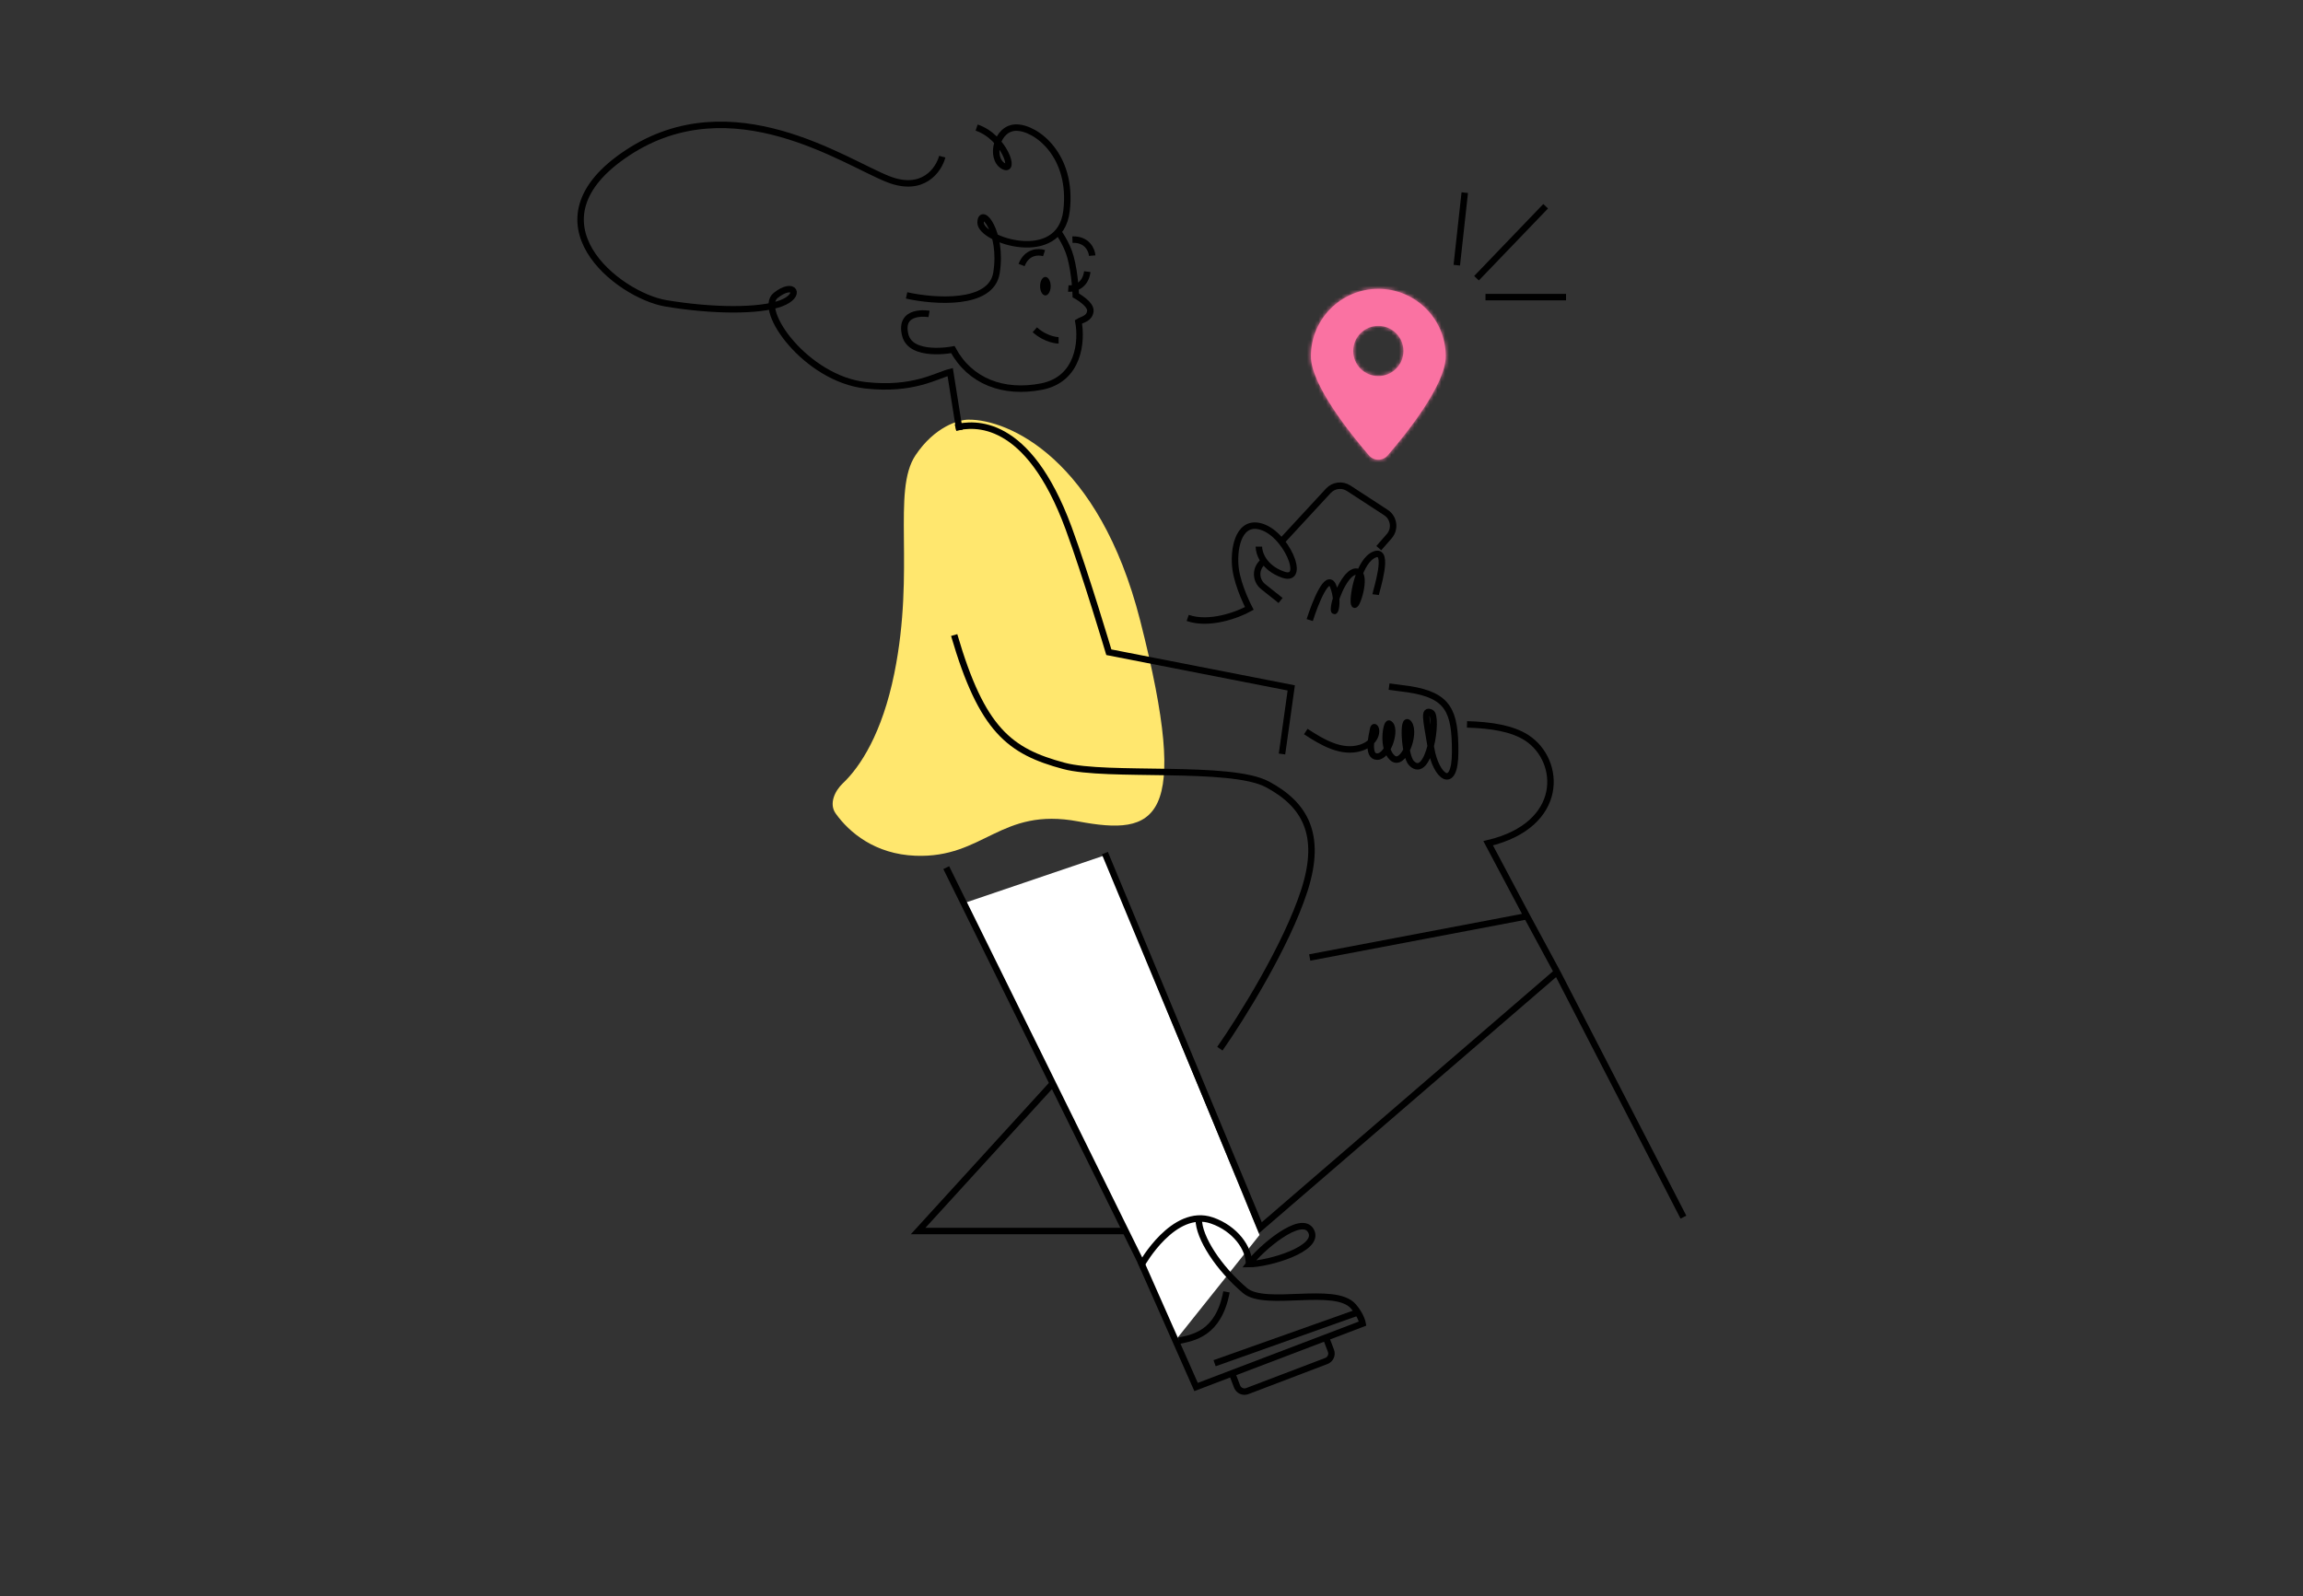 <svg width="600" height="416" viewBox="0 0 600 416" fill="none" xmlns="http://www.w3.org/2000/svg">
<rect x="0" y="0" width="600" height="416" fill="#333333" stroke="none"/>
<g clip-path="url(#clip0_2094_4114)">
<path d="M297.052 161.708C286.307 119.555 262.728 109.246 252.282 109.361C249.756 109.361 243.465 111.221 238.506 118.659C232.307 127.956 238.506 148.276 232.995 175.483C229.836 191.084 224.128 199.832 219.627 204.085C217.411 206.178 215.949 209.519 217.72 212C221.267 216.965 227.976 222.604 238.506 223.009C256.414 223.698 260.547 210.266 280.866 214.055C301.185 217.843 310.484 214.4 297.052 161.708Z" fill="#FFE76E"/>
<path d="M438.582 317.19L405.655 253.305M397.801 238.773L387.712 219.751C407.771 214.991 406.853 198.225 397.801 192.302C394.028 189.834 388.523 188.958 382.199 188.774M397.801 238.773L405.655 253.305M397.801 238.773L341.217 249.524M296.365 258.133L239.197 320.812H327.36M405.655 253.305L327.36 320.812M327.36 320.812L281.901 226.449" stroke="black" stroke-width="1.686"/>
<path d="M248.935 111.426C253.642 110.278 267.717 108.672 278.393 137.599C282.819 149.592 288.883 169.971 288.883 169.971L336.41 179.27L333.999 196.491" stroke="black" stroke-width="1.686"/>
<path d="M275.454 60.112C275.454 60.112 277.866 63.212 278.899 67C280.14 71.55 280.273 76.987 280.273 76.987C280.273 76.987 284.34 79.192 284.065 81.12C283.789 83.049 282.112 83.186 280.964 83.875C281.882 88.697 281.238 98.822 271.319 100.75C261.401 102.679 252.722 99.373 248.245 91.107C248.245 91.107 237.331 93.254 235.847 87.319C234.126 80.431 242.046 81.809 242.046 81.809" stroke="black" stroke-width="1.686"/>
<path d="M328.145 321.848L287.507 223.008L251.001 235.406L306.448 349.054L328.145 321.848Z" fill="white"/>
<path d="M246.524 226.108L297.493 329.425C297.493 329.425 305.759 314.616 315.745 318.06C321.786 320.144 325.502 325.293 325.387 329.425M325.387 329.425C328.258 325.522 339.095 316.132 341.574 320.815C344.054 325.499 330.324 329.425 325.387 329.425Z" stroke="black" stroke-width="1.686"/>
<path d="M287.85 222.32L328.488 320.127" stroke="black" stroke-width="1.686"/>
<ellipse cx="1.378" cy="2.411" rx="1.378" ry="2.411" transform="matrix(-1 0 0 1 273.73 72.166)" fill="black"/>
<path d="M275.797 88.695C275.797 88.695 272.697 88.695 269.598 85.94" stroke="black" stroke-width="1.686"/>
<path d="M272.008 65.967C270.63 65.508 267.531 65.485 266.153 69.067" stroke="black" stroke-width="1.686"/>
<path d="M284.553 66.615C284.435 65.168 283.24 62.308 279.405 62.446" stroke="black" stroke-width="1.686"/>
<path d="M278.324 75.192C279.771 75.31 282.787 74.594 283.272 70.788" stroke="black" stroke-width="1.686"/>
<path d="M236.193 76.986C243.425 78.594 258.234 79.673 259.611 71.132C261.333 60.456 255.478 53.568 255.478 58.045C255.478 62.522 276.141 69.411 277.863 54.947C279.585 40.482 269.942 33.25 264.776 33.25C259.611 33.25 257.886 41.171 261.331 43.237C264.776 45.304 261.676 35.661 254.443 33.25" stroke="black" stroke-width="1.686"/>
<path d="M245.488 40.827C244.569 44.271 240.46 50.263 231.368 46.682C220.003 42.205 190.73 21.886 163.523 39.794C136.316 57.702 161.112 76.987 173.51 79.054C185.908 81.12 197.962 81.12 203.472 79.054C208.983 76.987 206.916 73.157 202.095 76.987C197.273 80.818 210.016 98.684 225.513 100.406C237.911 101.784 243.881 97.88 247.554 96.962L249.965 112.115" stroke="black" stroke-width="1.686"/>
<path d="M317.812 273.29C323.207 265.599 335.168 246.565 339.851 231.963C344.535 217.361 339.852 209.578 330.213 204.412C320.574 199.246 288.471 202.621 277.175 199.591C263.055 195.802 255.823 190.292 248.591 165.496" stroke="black" stroke-width="1.686"/>
<path d="M340.197 190.637V190.637C344.526 193.489 349.552 196.426 354.5 194.88C355.31 194.627 356.075 194.259 356.728 193.736C359.726 191.338 358.076 188.356 357.761 189.948C357.447 191.54 356.039 197.18 358.794 197.18C361.772 197.18 363.96 189.616 361.894 188.571C361.205 188.222 359.925 194.949 362.756 197.496C365.587 200.043 368.945 191.21 367.06 188.571C365.338 186.16 365.861 196.992 367.748 198.902C372.334 203.543 374.796 186.652 372.822 185.717C370.848 184.782 371.537 187.193 372.822 194.949C374.075 202.512 379.113 206.409 379.113 195.904C379.113 185.399 377.44 181.208 367.06 179.617L361.894 178.928" stroke="black" stroke-width="1.686"/>
<path d="M359.214 142.844L361.926 139.746C363.582 137.853 363.178 134.934 361.071 133.561L351.37 127.242C349.682 126.142 347.446 126.42 346.079 127.9L342.731 131.523L337.015 137.71L334.158 140.803M333.627 156.487L329.089 152.873C327.201 151.369 326.997 148.574 328.648 146.814L328.989 146.45" stroke="black" stroke-width="1.686"/>
<path d="M327.968 142.455C327.969 144.144 329.231 147.967 334.268 149.748C340.564 151.975 334.987 138.508 327.999 137.095C322.409 135.964 321.277 143.608 321.919 148.304C322.562 152.999 325.489 158.559 325.489 158.559C322.51 160.208 315.129 163.011 309.431 161.032" stroke="black" stroke-width="1.686"/>
<path d="M358.395 154.958C358.498 154.076 362.192 142.885 358.129 144.496C354.066 146.107 352.411 155.151 352.759 157.278C353.106 159.405 356.299 149.943 353.722 149.046C351.144 148.148 347.932 155.224 347.589 158.164C347.245 161.104 349.162 157.454 347.326 152.768C345.857 149.02 342.648 157.089 341.227 161.592" stroke="black" stroke-width="1.686"/>
<path d="M312.302 317.717C312.302 322.538 317.467 330.459 324.355 336.314C329.668 340.83 347.821 334.935 352.595 340.446C354.658 342.828 355.008 344.924 355.008 344.924L311.614 361.454L297.15 328.737" stroke="black" stroke-width="1.686"/>
<path d="M307.137 349.4C310.811 348.596 317.469 347.678 319.535 336.657" stroke="black" stroke-width="1.686"/>
<path d="M353.285 342.166L316.436 355.253" stroke="black" stroke-width="1.686"/>
<path d="M345.547 348.846L346.751 352.007C347.157 353.073 346.622 354.267 345.556 354.673L324.959 362.52C323.893 362.926 322.699 362.391 322.292 361.325L321.088 358.164" stroke="black" stroke-width="1.686"/>
<mask id="path-24-inside-1_2094_4114" fill="white">
<path fill-rule="evenodd" clip-rule="evenodd" d="M356.646 118.665C351.816 113.063 341.532 100.264 341.532 92.841C341.532 83.141 349.396 75.277 359.096 75.277C368.797 75.277 376.66 83.141 376.66 92.841C376.66 100.264 366.377 113.063 361.547 118.665C360.241 120.18 357.952 120.18 356.646 118.665ZM359.094 98.008C355.48 98.008 352.55 95.078 352.55 91.464C352.55 87.851 355.48 84.921 359.094 84.921C362.708 84.921 365.637 87.851 365.637 91.464C365.637 95.078 362.708 98.008 359.094 98.008Z"/>
</mask>
<path fill-rule="evenodd" clip-rule="evenodd" d="M356.646 118.665C351.816 113.063 341.532 100.264 341.532 92.841C341.532 83.141 349.396 75.277 359.096 75.277C368.797 75.277 376.66 83.141 376.66 92.841C376.66 100.264 366.377 113.063 361.547 118.665C360.241 120.18 357.952 120.18 356.646 118.665ZM359.094 98.008C355.48 98.008 352.55 95.078 352.55 91.464C352.55 87.851 355.48 84.921 359.094 84.921C362.708 84.921 365.637 87.851 365.637 91.464C365.637 95.078 362.708 98.008 359.094 98.008Z" fill="#FA72A2"/>
<path d="M356.646 118.665L357.923 117.564L357.923 117.564L356.646 118.665ZM361.547 118.665L362.824 119.766L362.824 119.766L361.547 118.665ZM343.218 92.841C343.218 94.35 343.753 96.287 344.755 98.533C345.744 100.752 347.128 103.139 348.687 105.509C351.803 110.249 355.528 114.787 357.923 117.564L355.369 119.766C352.934 116.941 349.102 112.278 345.869 107.362C344.253 104.905 342.765 102.35 341.675 99.906C340.597 97.49 339.846 95.044 339.846 92.841H343.218ZM359.096 76.963C350.327 76.963 343.218 84.072 343.218 92.841H339.846C339.846 82.21 348.465 73.591 359.096 73.591V76.963ZM374.974 92.841C374.974 84.072 367.865 76.963 359.096 76.963V73.591C369.728 73.591 378.346 82.21 378.346 92.841H374.974ZM360.27 117.564C362.665 114.787 366.389 110.249 369.506 105.509C371.065 103.139 372.449 100.752 373.438 98.533C374.44 96.287 374.974 94.35 374.974 92.841H378.346C378.346 95.044 377.595 97.49 376.518 99.906C375.428 102.35 373.939 104.905 372.323 107.362C369.091 112.278 365.259 116.941 362.824 119.766L360.27 117.564ZM357.923 117.564C358.556 118.299 359.637 118.299 360.27 117.564L362.824 119.766C360.845 122.061 357.347 122.061 355.369 119.766L357.923 117.564ZM354.236 91.464C354.236 94.147 356.411 96.322 359.094 96.322V99.694C354.549 99.694 350.864 96.009 350.864 91.464H354.236ZM359.094 86.607C356.411 86.607 354.236 88.782 354.236 91.464H350.864C350.864 86.919 354.549 83.235 359.094 83.235V86.607ZM363.951 91.464C363.951 88.782 361.777 86.607 359.094 86.607V83.235C363.639 83.235 367.323 86.919 367.323 91.464H363.951ZM359.094 96.322C361.777 96.322 363.951 94.147 363.951 91.464H367.323C367.323 96.009 363.639 99.694 359.094 99.694V96.322Z" fill="#FA72A2" mask="url(#path-24-inside-1_2094_4114)"/>
<path d="M387.016 77.431L408 77.431" stroke="black" stroke-width="1.686"/>
<path d="M379.536 69.109L381.613 50.202" stroke="black" stroke-width="1.686"/>
<path d="M384.675 72.506L402.688 53.749" stroke="black" stroke-width="1.686"/>
</g>
<defs>
<clipPath id="clip0_2094_4114">
<rect width="600" height="416" fill="white"/>
</clipPath>
</defs>
</svg>
